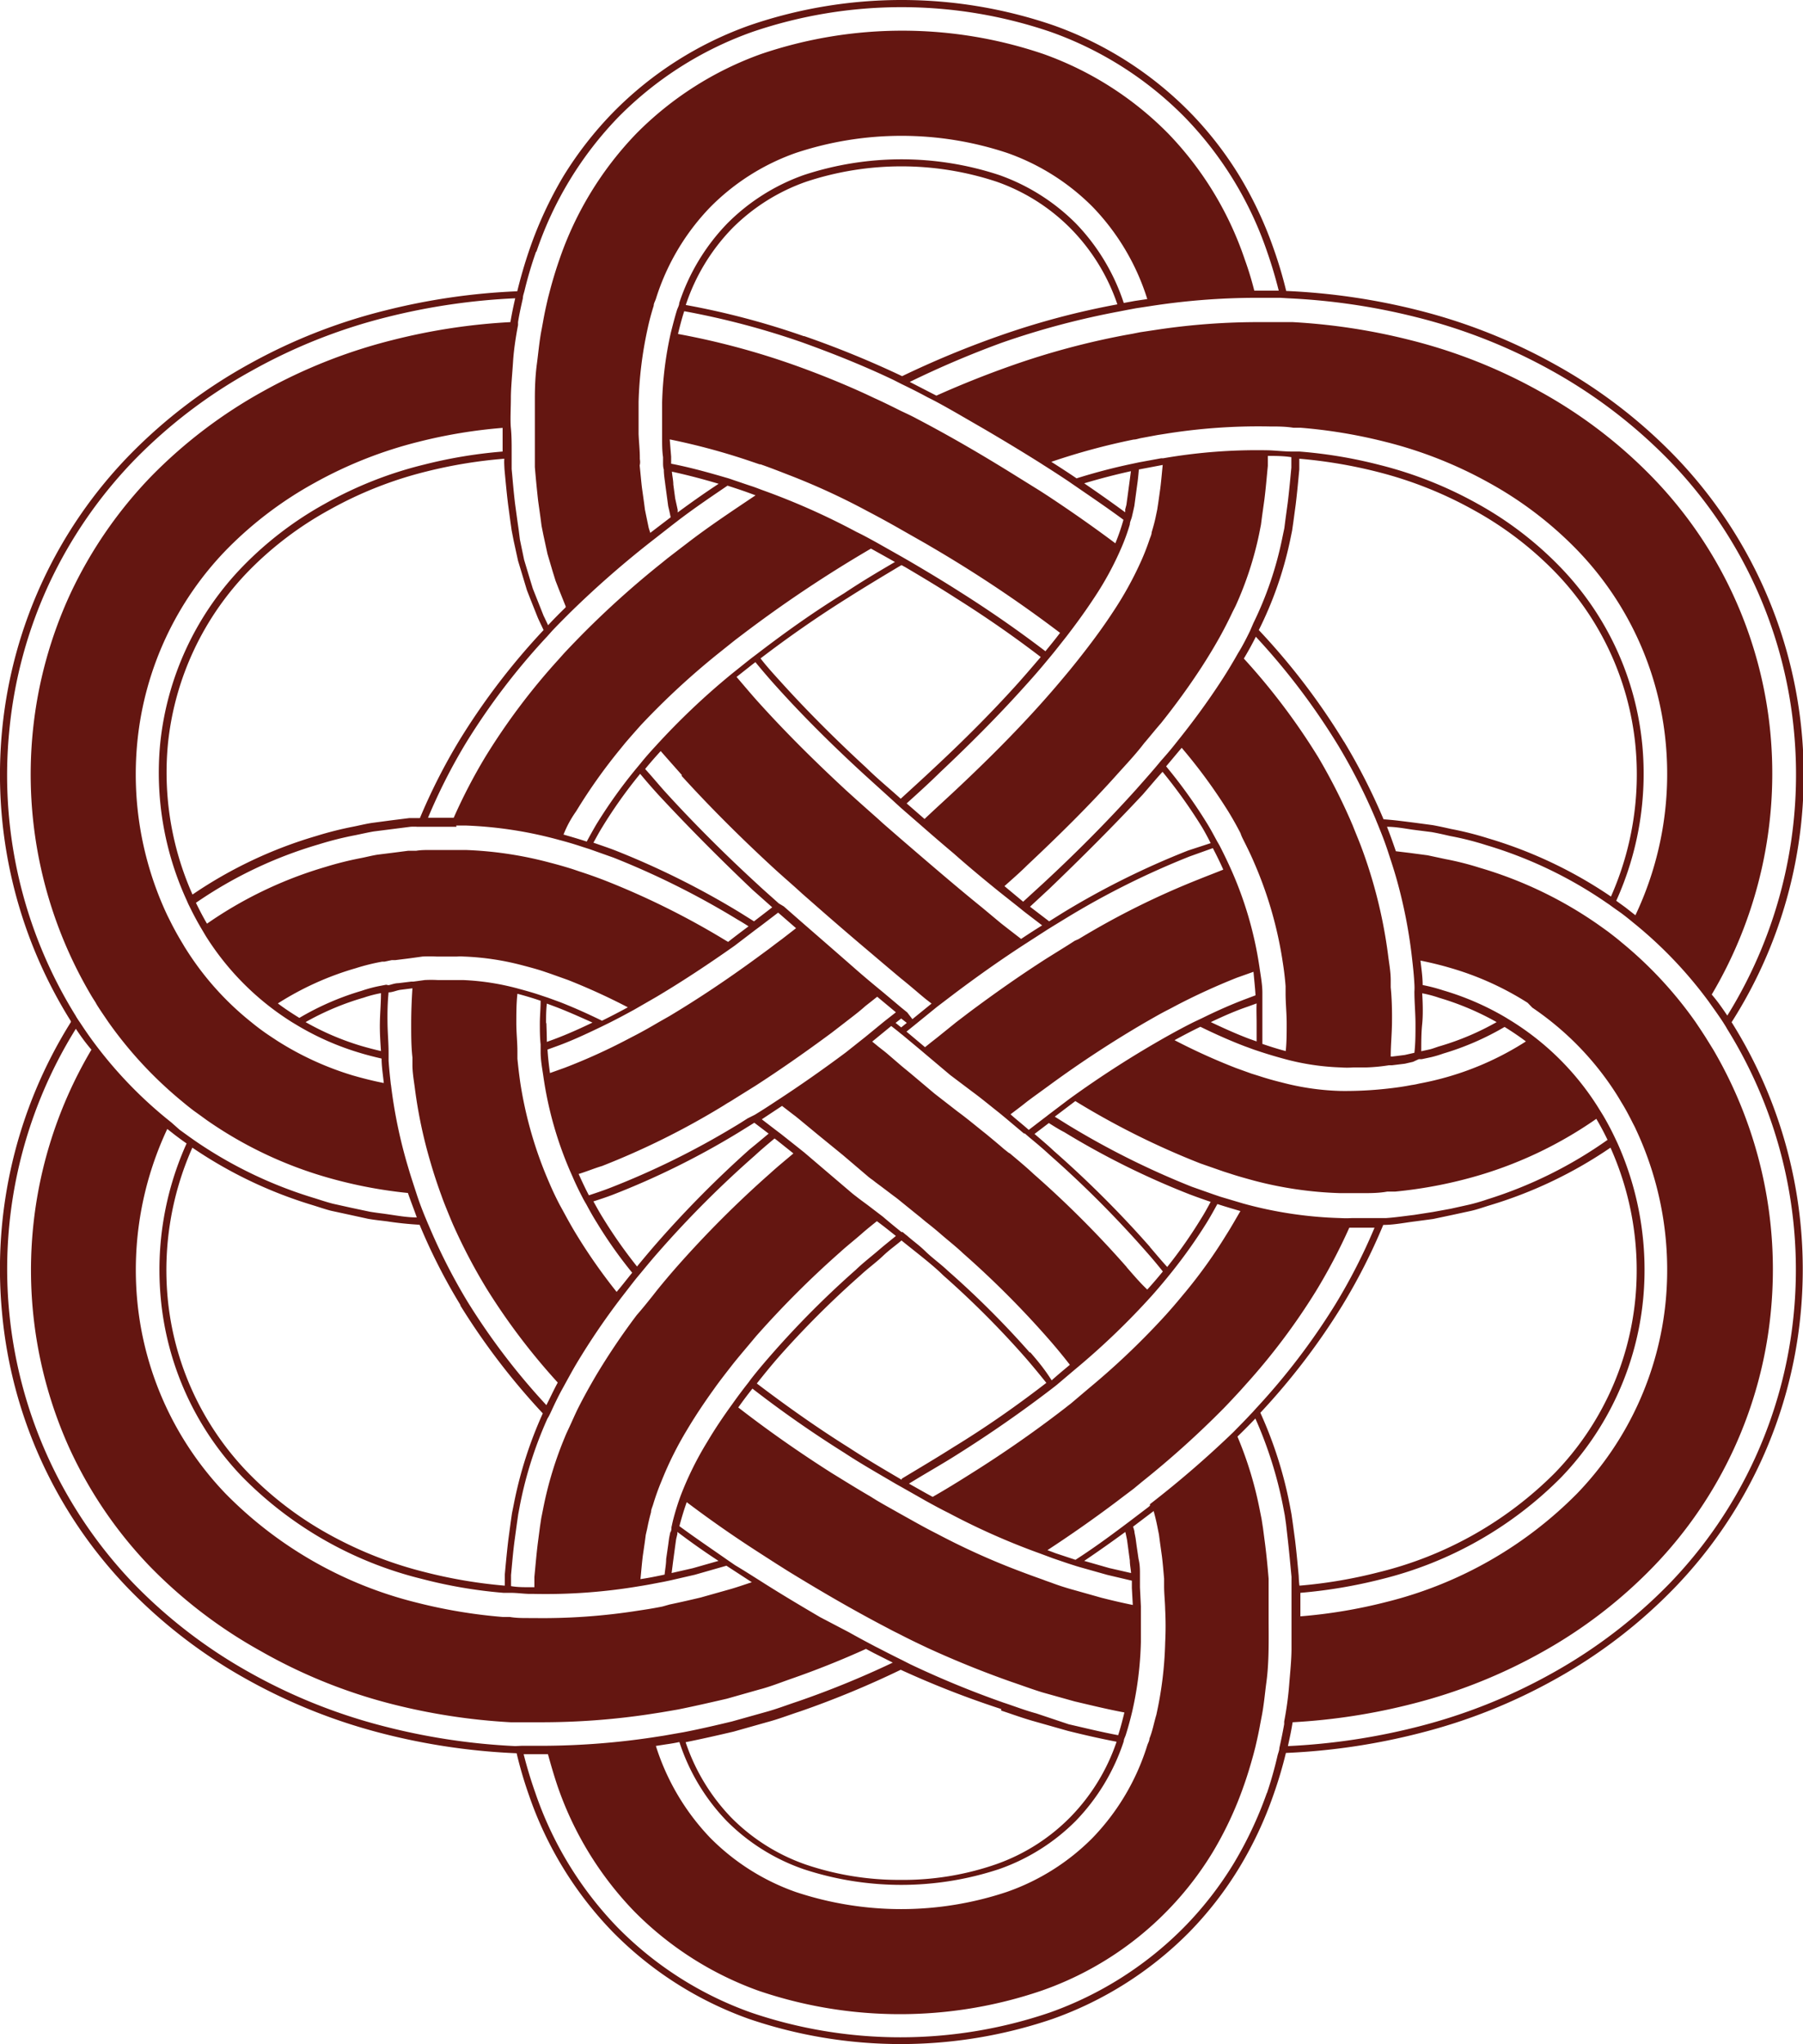 <svg id="logo" xmlns="http://www.w3.org/2000/svg" viewBox="0 0 115.76 131.24"><defs><style>.cls-1{fill:#641611;}</style></defs><path class="cls-1" d="M111.18,65.62a29.49,29.49,0,0,0-3.69-36.38,32.84,32.84,0,0,0-7.65-5.84,36.06,36.06,0,0,0-8.74-3.47,42,42,0,0,0-8.52-1.25,27.41,27.41,0,0,0-.8-2.69,24.69,24.69,0,0,0-2.17-4.64A22.87,22.87,0,0,0,76.39,7.2a23.11,23.11,0,0,0-8.77-5.58,30.06,30.06,0,0,0-19.47,0A23.11,23.11,0,0,0,39.38,7.2a23.38,23.38,0,0,0-3.23,4.15A25.33,25.33,0,0,0,34,16c-.31.9-.57,1.8-.79,2.7a41.62,41.62,0,0,0-8.47,1.23A35.6,35.6,0,0,0,16,23.37a33,33,0,0,0-7.66,5.82A29.33,29.33,0,0,0,.15,46.73a29.8,29.8,0,0,0,4.4,18.83l0,.06A29.83,29.83,0,0,0,.13,84.27a29.3,29.3,0,0,0,8,17.6,32.63,32.63,0,0,0,7.62,5.89,36.28,36.28,0,0,0,8.73,3.51,41.57,41.57,0,0,0,8.69,1.29,26,26,0,0,0,.78,2.66,23.61,23.61,0,0,0,5.38,8.8,23.16,23.16,0,0,0,8.77,5.6,30.24,30.24,0,0,0,19.47,0,23.28,23.28,0,0,0,8.78-5.57,23,23,0,0,0,3.22-4.15,24.45,24.45,0,0,0,2.18-4.64,27.22,27.22,0,0,0,.81-2.72,41.66,41.66,0,0,0,8.62-1.28,35.72,35.72,0,0,0,8.74-3.49,32.8,32.8,0,0,0,7.63-5.87,29.29,29.29,0,0,0,8.06-17.58,29.83,29.83,0,0,0-4.45-18.72ZM82.69,19.15A41.4,41.4,0,0,1,91,20.38a35.54,35.54,0,0,1,8.63,3.42,32.67,32.67,0,0,1,7.54,5.76,28.79,28.79,0,0,1,8,17.28A29.34,29.34,0,0,1,110.9,65.2c-.31-.46-.62-.91-1-1.35A27.83,27.83,0,0,0,113.66,47a27.24,27.24,0,0,0-7.59-16.38,30.72,30.72,0,0,0-7.19-5.48,33.84,33.84,0,0,0-8.27-3.29A39.56,39.56,0,0,0,83,20.68l-.47,0-.64,0-.91,0a43.74,43.74,0,0,0-6.78.5l-1,.15-.5.1-.45.08a49.33,49.33,0,0,0-7.41,2q-2.4.85-4.72,1.89l-.35-.18-1.36-.7A61.5,61.5,0,0,1,64.33,22a51.6,51.6,0,0,1,7.51-2l.46-.09.64-.12.86-.13a44.57,44.57,0,0,1,6.85-.54c.42,0,.85,0,1.27,0h.29ZM98.38,64.69q.65.44,1.26.93a19,19,0,0,1,4.14,4.62c.1.16.2.32.29.48.27.43.51.88.74,1.34.07.14.15.28.21.42a21.25,21.25,0,0,1,1.93,11,20.63,20.63,0,0,1-5.68,12.39A26,26,0,0,1,89,102.85a32.84,32.84,0,0,1-5.51.92c0-.5,0-1,0-1.51a32,32,0,0,0,5.18-.87,24.48,24.48,0,0,0,11.55-6.53,19.15,19.15,0,0,0,5.28-11.49,19.88,19.88,0,0,0-1.66-10l-.2-.42q-.33-.69-.72-1.35l-.36-.58a17.44,17.44,0,0,0-4.13-4.51c-.43-.33-.88-.64-1.34-.93l-.44-.27a17.67,17.67,0,0,0-4-1.73,10.93,10.93,0,0,0-1.31-.34c0-.52-.08-1.05-.14-1.57.64.13,1.27.28,1.88.46a19.12,19.12,0,0,1,5,2.25Zm-15,36.46c-.07-.76-.14-1.51-.23-2.26L83,97.78l-.08-.56-.12-.64a26.46,26.46,0,0,0-1.88-5.88,43.29,43.29,0,0,0,5.25-6.87,37.74,37.74,0,0,0,2.64-5.19c.68,0,1.36-.14,2-.22l1.2-.16L93.24,78l1.2-.26c.4-.09.79-.23,1.18-.35a28,28,0,0,0,7.78-3.71A19.24,19.24,0,0,1,105,83.33a18.66,18.66,0,0,1-5.15,11.21,24,24,0,0,1-11.34,6.4,30.63,30.63,0,0,1-5.08.86C83.4,101.58,83.39,101.36,83.38,101.15ZM73.8,111.61c0,.15-.09.29-.14.44A14.89,14.89,0,0,1,70.14,118a14.43,14.43,0,0,1-5.49,3.46,21.41,21.41,0,0,1-13.58,0,14.51,14.51,0,0,1-5.48-3.48,15.07,15.07,0,0,1-3.48-5.89l.64-.1q.44-.06.87-.15a13.13,13.13,0,0,0,3.05,5.08A12.93,12.93,0,0,0,51.59,120a20,20,0,0,0,12.55,0,13,13,0,0,0,4.93-3.1,13.31,13.31,0,0,0,3.08-5.11c0-.14.1-.29.14-.44.15-.47.29-1,.4-1.46a22.41,22.41,0,0,0,.56-4.48c0-.75,0-1.51,0-2.28l-.06-1.22c0-.12,0-.23,0-.34s0-.32,0-.48c0-.32,0-.64-.09-1l-.13-.89-.06-.45-.07-.36c0-.12-.06-.26-.09-.38l1.32-1c.1.37.19.74.26,1.11l.08.4.06.46.13.93c.06.48.1,1,.14,1.44,0,.13,0,.27,0,.41v.06c0,.51.06,1,.07,1.54a20.42,20.42,0,0,1,0,2.07,24.05,24.05,0,0,1-.57,4.67C74.08,110.63,74,111.13,73.8,111.61Zm-31.27-8.47q-.6.12-1.2.21l-.33.05a39.35,39.35,0,0,1-6.76.48h-.3c-.4,0-.81,0-1.21-.07l-.46,0a33.33,33.33,0,0,1-5.55-.93,25.91,25.91,0,0,1-12.25-7,20.69,20.69,0,0,1-5.66-12.4,21.28,21.28,0,0,1,1.93-11l.51.4c.24.18.48.36.73.53a19.73,19.73,0,0,0-1.66,9.92,19.06,19.06,0,0,0,5.24,11.49,24.31,24.31,0,0,0,11.54,6.55,30.45,30.45,0,0,0,5.22.89l.46,0c.4,0,.8.06,1.21.07.1,0,.2,0,.3,0a36.17,36.17,0,0,0,6.79-.5h0c.52-.08,1-.18,1.54-.28l.47-.1,1.52-.35,1.75-.5.28-.08,1.63,1.06c-.49.16-1,.34-1.47.47l-1.81.51c-.67.16-1.33.31-2,.45ZM17.39,66.55a14.62,14.62,0,0,1-1.26-.93,18.8,18.8,0,0,1-4.21-4.72c-.08-.12-.15-.25-.23-.38-.26-.43-.51-.88-.74-1.34l-.21-.42A21.26,21.26,0,0,1,8.82,47.61a20.6,20.6,0,0,1,5.76-12.36A24.31,24.31,0,0,1,20.2,31a27.27,27.27,0,0,1,6.69-2.64,32.47,32.47,0,0,1,5.38-.89c0,.51,0,1,0,1.52a30.42,30.42,0,0,0-5.05.84,25.09,25.09,0,0,0-6.34,2.5,22.59,22.59,0,0,0-5.26,4,19.11,19.11,0,0,0-5.34,11.46A19.64,19.64,0,0,0,12,57.83c.06.15.13.29.2.43.22.45.46.9.72,1.34l.29.49a17.55,17.55,0,0,0,4.19,4.6c.43.33.88.64,1.34.93l.45.27a17.66,17.66,0,0,0,3.9,1.7c.46.14.93.26,1.41.37,0,.52.09,1.05.14,1.57-.67-.13-1.34-.3-2-.49a19.51,19.51,0,0,1-4.84-2.22Zm15-36.42c.07.75.14,1.51.23,2.25l.15,1.11.08.56.13.67L33.26,36l.38,1.26.19.63.23.59.47,1.18c.12.27.25.53.37.79a43.85,43.85,0,0,0-5.4,7.07,37.73,37.73,0,0,0-2.54,5c-.22,0-.44,0-.67,0l-1.2.15-1.2.16c-.4.06-.8.16-1.2.24a22.4,22.4,0,0,0-2.38.6,28.12,28.12,0,0,0-7.95,3.76,19.28,19.28,0,0,1-1.57-9.75A18.63,18.63,0,0,1,16,36.62a22.14,22.14,0,0,1,5.15-3.89,25,25,0,0,1,6.23-2.46,30.5,30.5,0,0,1,5-.82C32.36,29.67,32.38,29.9,32.39,30.13Zm8.69-.66v-.08c0-.52-.06-1-.08-1.54,0-.69,0-1.37,0-2.05a25,25,0,0,1,.58-4.7q.16-.75.39-1.47c0-.15.09-.29.14-.44a14.84,14.84,0,0,1,3.5-5.9,14.49,14.49,0,0,1,5.48-3.47,21.51,21.51,0,0,1,13.58,0,14.53,14.53,0,0,1,5.49,3.47,14.93,14.93,0,0,1,3.5,5.91l-.8.12-.71.13a13.33,13.33,0,0,0-3.07-5.1,13.13,13.13,0,0,0-4.92-3.11,20,20,0,0,0-12.56,0,13.09,13.09,0,0,0-4.91,3.11,13.35,13.35,0,0,0-3.08,5.1c0,.15-.09.3-.14.44-.15.48-.28,1-.4,1.47a23.17,23.17,0,0,0-.56,4.49c0,.74,0,1.5,0,2.27,0,.41,0,.82.06,1.23l0,.33c0,.15,0,.31.05.47,0,.33.06.66.1,1l.12.89.06.45.08.34.08.38-1.31,1-.1-.32-.16-.77-.08-.39-.06-.46-.13-.93c-.06-.49-.1-1-.15-1.46C41.11,29.73,41.1,29.6,41.08,29.47Zm22.17-1.89c1.21.71,2.42,1.44,3.61,2.19l.09.06q.81.51,1.62,1.05l.48.33c1,.69,2.07,1.41,3.08,2.16a13.58,13.58,0,0,1-.52,1.51c-1.43-1.07-2.89-2.09-4.36-3.06l-.48-.31-1.61-1C63.09,29.22,61,28,58.84,26.87c-.31-.17-.64-.32-1-.49-.56-.28-1.12-.56-1.7-.82l-.53-.25C54.13,24.63,52.57,24,51,23.44a48.65,48.65,0,0,0-7.47-2c.12-.5.25-1,.4-1.46a50.85,50.85,0,0,1,7.57,2c2,.72,4,1.52,5.88,2.42l.51.26c.56.27,1.12.55,1.67.85l0,0c.65.32,1.24.66,1.84,1Zm17,12.94c-.24.49-.5,1-.76,1.41-.35.62-.71,1.22-1.09,1.8-.9,1.38-1.86,2.68-2.85,3.91-.32.41-.65.8-1,1.19l-.3.36c-.43.51-.87,1-1.32,1.51-1.92,2.13-3.91,4.12-5.94,6l-1.3,1.19-1.2-1c.49-.44,1-.88,1.46-1.34,2-1.88,4-3.84,5.86-5.93.49-.54,1-1.09,1.44-1.64.1-.12.19-.25.29-.36.33-.39.65-.79,1-1.19.91-1.14,1.78-2.33,2.6-3.59.44-.68.87-1.39,1.27-2.12.25-.46.49-.93.72-1.42.07-.14.15-.29.22-.44a22.05,22.05,0,0,0,1.49-4.57l.12-.61.07-.54.15-1.07c.09-.72.15-1.44.22-2.16,0-.21,0-.42,0-.64.5,0,1,0,1.51.08,0,.22,0,.45,0,.67-.07.75-.14,1.5-.23,2.24l-.15,1.1-.07.55-.14.67a22.68,22.68,0,0,1-1.85,5.43Zm11,23.24a7.47,7.47,0,0,1,1.15.3,17.7,17.7,0,0,1,3.69,1.56,17.15,17.15,0,0,1-3.63,1.54c-.25.07-.49.18-.75.23l-.46.1c0-.59,0-1.17.06-1.75S91.35,64.42,91.31,63.76ZM91.09,68l.19,0,.61-.13a7.49,7.49,0,0,0,.77-.23,17.73,17.73,0,0,0,3.94-1.71c.47.29.93.6,1.37.93a19,19,0,0,1-4.87,2.23c-.64.19-1.3.35-2,.48a3.89,3.89,0,0,1-.47.09c-.51.1-1,.17-1.55.23a24.29,24.29,0,0,1-3,.15,16.53,16.53,0,0,1-3.8-.55q-.74-.18-1.47-.42l-.45-.14-1-.36a39.67,39.67,0,0,1-3.95-1.79c.55-.3,1.1-.59,1.66-.86.94.46,1.88.88,2.82,1.24l.63.23.45.15c.49.16,1,.31,1.48.44a15.69,15.69,0,0,0,3.64.55,5.41,5.41,0,0,0,.8,0l.84,0a11.49,11.49,0,0,0,1.45-.14l.2,0,.82-.1.52-.12ZM88.42,78.2l-1.18,0h-.41a7.11,7.11,0,0,1-.8,0,26.11,26.11,0,0,1-6.2-.93l-1.48-.44-.44-.15-1.39-.49a52.68,52.68,0,0,1-8-4l-.8-.5,1.32-1,.26.16a50.93,50.93,0,0,0,7.76,3.84l1.52.53.44.14c.48.16,1,.3,1.47.43a24.45,24.45,0,0,0,5.56.81l1.39,0c.55,0,1.09,0,1.63-.1l.51,0a28.75,28.75,0,0,0,5.47-1.07,26.13,26.13,0,0,0,7.44-3.6q.39.66.72,1.35A27.56,27.56,0,0,1,95.49,77a12,12,0,0,1-1.17.34l-1.17.26L92,77.81,90.78,78c-.59.07-1.19.16-1.78.2l-.51,0Zm-9.69,1.08a32.07,32.07,0,0,1-2.59,3.63l-.3.36c-.32.39-.66.78-1,1.16a48.65,48.65,0,0,1-4.92,4.69l-1.18,1-.12.09-.24.19q-2.91,2.25-6.09,4.24c-.79.5-1.6,1-2.41,1.46l-.42-.23-1.1-.62c1-.62,2.11-1.24,3.13-1.89,2.08-1.31,4.08-2.7,6-4.17l.22-.17.14-.11,1.18-1a47.33,47.33,0,0,0,4.89-4.69c.35-.39.68-.78,1-1.17l.3-.37a33,33,0,0,0,2.26-3.19c.24-.39.46-.79.68-1.19.49.16,1,.31,1.48.45C79.34,78.26,79.05,78.78,78.73,79.28ZM72.29,98.52l.07.34.06.44.12.89c0,.27.06.53.08.8l-1.4-.32-1.61-.46q1.33-.9,2.64-1.86C72.26,98.41,72.28,98.46,72.29,98.52Zm-2.93,2.1,1.74.49,1.57.37c0,.15,0,.31,0,.47l.06,1.09c-.69-.14-1.37-.3-2-.46l-1.81-.51c-.48-.13-1-.3-1.42-.46l-.37-.13-.18-.07c-.6-.21-1.19-.43-1.79-.66a46.21,46.21,0,0,1-5-2.28c-.56-.28-1.14-.6-1.71-.92l-.61-.34-1.1-.62-.43-.25-.45-.28c-.83-.48-1.66-1-2.46-1.49q-3.15-2-6-4.21c.29-.41.59-.81.91-1.21q2.82,2.19,5.93,4.14c1,.66,2.11,1.29,3.18,1.92l.12.07.34.19,1.34.76.19.11c.51.28,1,.55,1.49.79a44.88,44.88,0,0,0,5.86,2.6l.86.32.94.32.56.18Zm-26.13-.48.12-.89.06-.43.08-.34s0-.09,0-.13q1.32,1,2.64,1.86l-1.65.47-1.36.31C43.16,100.71,43.19,100.43,43.23,100.14Zm-.12-2.09c0,.11,0,.23-.08.34l-.07.35-.06.45-.13.9c0,.33-.07.67-.1,1-.52.11-1,.21-1.55.29.05-.5.09-1,.15-1.49L41.4,99l.06-.46.09-.39c.07-.36.15-.71.25-1.07,0-.16.08-.32.13-.48a15.18,15.18,0,0,1,.54-1.51,22.19,22.19,0,0,1,1.65-3.31c.53-.89,1.12-1.77,1.74-2.63.29-.41.6-.81.91-1.21l.28-.36c.48-.6,1-1.2,1.48-1.78a61.38,61.38,0,0,1,5.41-5.41c.47-.43,1-.84,1.47-1.26.29-.25.59-.49.89-.73.42.31.82.63,1.22.95-.38.31-.77.62-1.14.94s-1,.81-1.43,1.23a59.79,59.79,0,0,0-5.28,5.28c-.5.57-1,1.15-1.45,1.73-.09.12-.18.25-.28.37-.31.4-.61.8-.9,1.21-.58.8-1.13,1.61-1.62,2.44A21,21,0,0,0,43.71,96a15.81,15.81,0,0,0-.48,1.53C43.18,97.72,43.15,97.88,43.11,98.05Zm-7.72-7.44c.23-.5.47-1,.72-1.45s.59-1.09.9-1.61a45.25,45.25,0,0,1,2.91-4.28c.32-.41.63-.82.95-1.22l.3-.36c.38-.46.76-.92,1.16-1.37a66.91,66.91,0,0,1,6.13-6.13c.41-.38.84-.74,1.27-1.1l.12.09,1.09.87c-.49.42-1,.83-1.48,1.27a68,68,0,0,0-6,6q-.66.75-1.29,1.53l-.29.37c-.32.4-.64.8-1,1.21a44,44,0,0,0-2.62,3.89c-.38.65-.75,1.31-1.1,2-.24.47-.46,1-.68,1.46-.07.15-.14.3-.2.45a23.83,23.83,0,0,0-1.41,4.64l-.12.6-.08.53-.14,1.07c-.09.72-.15,1.45-.22,2.17,0,.22,0,.44,0,.66H34c-.4,0-.79,0-1.19-.07,0-.24,0-.47,0-.71.07-.74.13-1.49.23-2.23l.15-1.1.08-.56.12-.64a25.47,25.47,0,0,1,1.76-5.52C35.25,90.92,35.32,90.76,35.39,90.61ZM24.46,67.48q-.64-.15-1.26-.33a17.23,17.23,0,0,1-3.58-1.53,17.32,17.32,0,0,1,3.73-1.57,7.85,7.85,0,0,1,1.11-.29c0,.64-.06,1.28-.07,1.92S24.42,66.88,24.46,67.48Zm.33-4.26-.31.06a8.63,8.63,0,0,0-1.26.33,17.56,17.56,0,0,0-4,1.74c-.47-.29-.93-.59-1.38-.93a19.14,19.14,0,0,1,5-2.26,13.46,13.46,0,0,1,1.69-.42l.15,0,.47-.1.23,0,.88-.11.44-.06.43-.06a8.7,8.7,0,0,1,.89,0l.89,0,.44,0a2.88,2.88,0,0,1,.42,0,17.23,17.23,0,0,1,3.68.54c.49.13,1,.26,1.47.42l.44.15,1.12.4a40.86,40.86,0,0,1,3.83,1.75c-.55.3-1.11.59-1.66.86-.9-.44-1.81-.85-2.71-1.2l-.74-.27-.45-.15c-.49-.17-1-.31-1.48-.44a16,16,0,0,0-3.54-.55l-.37,0-.42,0-.84,0a7.69,7.69,0,0,0-.83,0l-.73.1H26.4l-.82.1c-.21,0-.42.08-.63.13ZM37,52.07a34.86,34.86,0,0,1,2.84-4l.3-.37q.49-.57,1-1.14A48.52,48.52,0,0,1,46.06,42l1-.8.19-.15.37-.28a82.12,82.12,0,0,1,8.3-5.55l.54.3,1,.56c-1.1.64-2.19,1.29-3.25,2-2,1.23-3.83,2.54-5.63,3.92l-.37.28-.19.15-1,.8a46.18,46.18,0,0,0-4.91,4.65c-.35.38-.69.76-1,1.15l-.3.36a31.9,31.9,0,0,0-2.53,3.55c-.21.36-.41.72-.61,1.09-.49-.16-1-.31-1.49-.45C36.41,53,36.67,52.54,37,52.07ZM43.51,32.9l0-.17-.07-.32L43.35,32l-.12-.89c0-.28-.07-.55-.09-.83,1,.22,2,.48,3,.78C45.27,31.63,44.39,32.25,43.51,32.9Zm-.42-3.13c0-.15,0-.3,0-.45L43,28.21a42.33,42.33,0,0,1,5.27,1.43l.5.17.06,0c.6.21,1.19.44,1.78.67a44.1,44.1,0,0,1,5.09,2.34q1.11.58,2.19,1.2l1.53.87.46.27a82.59,82.59,0,0,1,8.18,5.47c-.3.4-.62.79-.94,1.18q-2.62-2-5.47-3.8c-1.08-.69-2.18-1.35-3.29-2h0l-.47-.27-1.22-.69-.3-.17c-.47-.26-.94-.52-1.38-.73a44.91,44.91,0,0,0-6-2.67c-.25-.09-.49-.19-.74-.27s-.71-.24-1.07-.36c-.18-.06-.36-.13-.55-.18C45.47,30.33,44.28,30,43.09,29.77Zm21.1,27.51,1.2.95.37.3,1.15.88q-.68.42-1.35.87l-.93-.72-.37-.29-1.2-1c-.94-.76-1.88-1.55-2.82-2.35s-1.6-1.37-2.39-2.05l-1.15-1-.34-.31c-.7-.62-1.4-1.24-2.09-1.87-1.92-1.78-3.77-3.61-5.48-5.5-.52-.57-1-1.15-1.5-1.73l1-.79.21-.16c.46.56.94,1.12,1.44,1.67,1.67,1.85,3.49,3.65,5.39,5.4.72.66,1.46,1.32,2.2,2l.34.31,1.15,1c.73.64,1.47,1.28,2.22,1.91C62.21,55.66,63.2,56.48,64.19,57.28ZM80.61,63.9l-.69.26c-.92.35-1.84.76-2.75,1.21l-.53.25c-.54.27-1.08.56-1.62.86a65.16,65.16,0,0,0-6.4,4.1l-1.32,1-.1.08-.29.22-.86.66,0,0c-.38-.34-.78-.65-1.17-1l.71-.54.38-.3.35-.26.95-.69a70.48,70.48,0,0,1,6.24-4.1c.51-.29,1-.58,1.54-.85l.49-.26a41.73,41.73,0,0,1,3.87-1.77l1.07-.38C80.52,62.87,80.58,63.38,80.61,63.9Zm.07,1.8c0,.39,0,.78,0,1.16l-.48-.17c-.82-.31-1.64-.68-2.46-1.07.8-.38,1.59-.73,2.39-1l.55-.2C80.66,64.82,80.68,65.26,80.68,65.7ZM57.88,95l-.11-.07c-1.11-.65-2.21-1.3-3.28-2-2.06-1.29-4-2.67-5.9-4.11.46-.58.93-1.16,1.42-1.72a60.15,60.15,0,0,1,5.24-5.23c.46-.43,1-.82,1.43-1.23s.8-.66,1.2-1c.42.34.84.67,1.25,1s1,.81,1.42,1.23a58.89,58.89,0,0,1,5.24,5.24c.48.55.94,1.11,1.39,1.67-1.89,1.46-3.87,2.85-6,4.15-1.07.68-2.17,1.33-3.28,2Zm8.25-8.15a58.37,58.37,0,0,0-5.28-5.27c-.45-.43-1-.82-1.43-1.24s-.78-.65-1.17-1a3.36,3.36,0,0,1-.29-.24l-.08,0c-.4-.32-.8-.65-1.21-1l-.21-.16-.76-.58-.38-.28-.2-.15c-.2-.16-.28-.21-.42-.33l-1.55-1.32L51.65,74l-.35-.28-1.16-.92,0,0-.37-.28-.86-.66L50.21,71l.7.54.16.12.21.17,1.21,1,.11.09,1.52,1.24,1.55,1.32a3.1,3.1,0,0,0,.35.27l.19.15.39.29.78.59c.17.12.34.26.5.39l1,.81.2.16.36.3c.32.25.63.5.94.77.48.42,1,.82,1.46,1.26a60,60,0,0,1,5.41,5.41q.75.85,1.44,1.74c-.38.32-.77.64-1.17,1C67.09,87.93,66.62,87.36,66.13,86.8Zm-31-19.46.58-.21c1-.36,1.91-.79,2.87-1.25l.53-.26c.54-.27,1.08-.56,1.61-.85l1.44-.83c1.68-1,3.34-2.1,5-3.27l1.31-1h0l.39-.29,1.1-.84,1.15,1-.89.69-.39.29-.46.35-.83.61c-1.82,1.33-3.68,2.58-5.57,3.71l-.67.38c-.51.3-1,.58-1.54.86l-.5.26a37.38,37.38,0,0,1-4,1.81l-.95.34C35.24,68.38,35.18,67.86,35.15,67.34Zm-.07-1.68c0-.43,0-.85.05-1.28l.59.22c.78.3,1.56.65,2.34,1-.83.4-1.66.77-2.49,1.08l-.44.16C35.11,66.46,35.09,66.06,35.08,65.66Zm8.7-15.9c1.9,2.09,3.88,4.05,5.91,5.92.49.45,1,.89,1.49,1.33l.34.31,1.14,1q1.61,1.41,3.21,2.76c.66.56,1.33,1.13,2,1.69.4.32.79.65,1.2,1l.36.3.4.31-1.23,1L58.25,65l-.37-.3-1.19-1c-.61-.5-1.21-1-1.79-1.51-1.14-1-2.29-2-3.44-3l-1.14-1L50,58c-.43-.39-.87-.77-1.3-1.17-2.06-1.89-4.07-3.88-6-6-.43-.48-.86-1-1.28-1.46.32-.39.66-.78,1-1.15C42.84,48.7,43.31,49.23,43.78,49.76Zm14.1,16.15-.36-.29.36-.28.36.28ZM42.32,51.08c2,2.15,4,4.15,6,6.05l1.26,1.12-1.17.9-.83-.52a52.5,52.5,0,0,0-8-4c-.48-.19-1-.36-1.48-.53.19-.34.37-.68.57-1a30.42,30.42,0,0,1,2.43-3.42C41.49,50.15,41.9,50.62,42.32,51.08ZM38.65,74.86A49.65,49.65,0,0,0,46.42,71l.3-.19c.15-.08.29-.17.43-.26l1.38-.86c1.67-1.08,3.29-2.22,4.87-3.39l.92-.71c.41-.32.83-.63,1.24-1l.37-.29.39-.31,1.2,1-.37.29-.37.29-1.22,1-1.26,1c-1.45,1.08-2.94,2.13-4.48,3.13-.45.3-.9.59-1.36.87L48,71.8c-.28.18-.56.36-.85.53a51.72,51.72,0,0,1-8,3.94c-.44.17-.89.32-1.34.47-.24-.45-.45-.91-.66-1.37C37.68,75.21,38.17,75,38.65,74.86Zm.7,1.84a51,51,0,0,0,8.08-4l1-.62.92.7c-.41.34-.81.68-1.21,1A69.09,69.09,0,0,0,42,80c-.37.43-.74.87-1.1,1.31a30.83,30.83,0,0,1-2.19-3.12c-.22-.35-.41-.7-.61-1.06C38.51,77,38.93,76.86,39.35,76.7Zm33,4.66a65.34,65.34,0,0,0-6-6c-.49-.46-1-.88-1.51-1.31L64.75,74l-.29-.23c-.39-.34-.79-.67-1.19-1l-.14-.11c-.55-.44-1.09-.89-1.65-1.3L60,70.21l-1.53-1.29-.56-.46-1-.86-.15-.12-.37-.29-.39-.32,1.22-1,.37.29.27.22.09.07,1.2,1,.33.28,1.53,1.29,1.46,1.1c.57.42,1.12.88,1.68,1.32l.4.33,1.19,1,.06,0,.3.26c.45.37.89.74,1.32,1.14a68.32,68.32,0,0,1,6.13,6.14q.57.64,1.11,1.32c-.32.39-.65.78-1,1.16C73.19,82.35,72.77,81.85,72.34,81.36Zm1.49-1.3a67.89,67.89,0,0,0-6.18-6.17c-.4-.38-.82-.73-1.24-1.09l.92-.7c.32.2.63.4,1,.59a51.36,51.36,0,0,0,8.07,4c.43.16.87.32,1.32.47-.2.37-.4.74-.63,1.1a30,30,0,0,1-2.16,3.08C74.54,80.9,74.19,80.48,73.83,80.06ZM77,56.44a51.33,51.33,0,0,0-7.75,3.85L69,60.4l-.42.27-1.38.86c-1.72,1.1-3.38,2.27-5,3.48l-.8.61-1.24,1-.37.29-.4.32-1.19-1,.36-.29.37-.3,1.23-1,1.13-.86c1.49-1.12,3-2.19,4.61-3.23l1.35-.87.42-.26.72-.44a52.17,52.17,0,0,1,8-4l1.48-.53c.24.46.46.91.67,1.38C78,56.05,77.49,56.24,77,56.44Zm-.71-1.84a52.05,52.05,0,0,0-8.05,4l-.88.55-1.23-.94,1.24-1.15c2-1.92,4-3.91,6-6.05.42-.48.85-1,1.27-1.46a33,33,0,0,1,2.55,3.58q.28.48.54,1ZM55.61,49.28c-1.89-1.74-3.7-3.54-5.36-5.37-.49-.54-1-1.09-1.42-1.64,1.78-1.36,3.64-2.66,5.59-3.88,1.07-.68,2.17-1.34,3.27-2l.19-.11.24.13c1.1.65,2.2,1.31,3.27,2q2.83,1.78,5.43,3.77c-.47.55-.95,1.11-1.44,1.66C63.71,45.7,61.9,47.51,60,49.28c-.71.67-1.44,1.33-2.17,2C57.09,50.61,56.34,50,55.61,49.28ZM29.29,53l.63,0a26.14,26.14,0,0,1,6,.93c.5.13,1,.28,1.48.44l.44.14,1.55.55a52.44,52.44,0,0,1,8,4c.23.13.45.27.67.41-.44.33-.87.65-1.31,1l-.14-.08a50.29,50.29,0,0,0-7.74-3.85c-.54-.21-1.1-.41-1.66-.59l-.44-.15q-.73-.23-1.47-.42a24.26,24.26,0,0,0-5.39-.81l-.6,0-.56,0-.4,0-.73,0c-.3,0-.6,0-.9.05l-.23,0-.28,0-.85.11-1.12.14c-.38.06-.75.16-1.12.23a21.38,21.38,0,0,0-2.23.56,26.23,26.23,0,0,0-7.6,3.64c-.26-.44-.49-.89-.71-1.34a27.43,27.43,0,0,1,7.88-3.75,21.25,21.25,0,0,1,2.35-.59c.39-.08.78-.17,1.18-.24l1.18-.15,1.18-.15a3.25,3.25,0,0,1,.44,0l.5,0h.25l1.17,0h.6Zm6.65,24.36c-.24-.46-.46-.92-.66-1.39a25.94,25.94,0,0,1-1.88-6.49c-.07-.5-.13-1-.18-1.51,0-.15,0-.31,0-.46,0-.6-.07-1.21-.07-1.82s0-1.26.07-1.89c.49.13,1,.28,1.49.45,0,.48-.05,1-.05,1.44s0,.91.05,1.36l0,.48c0,.51.09,1,.17,1.53a23.73,23.73,0,0,0,1.88,6.48c.2.47.42.92.66,1.38.07.14.15.27.23.41.21.39.42.77.66,1.15a28.2,28.2,0,0,0,2.28,3.23c-.33.4-.64.81-1,1.23A35.59,35.59,0,0,1,37,79.24c-.3-.49-.58-1-.85-1.5ZM79.83,53.92c.23.46.46.92.66,1.39a25.43,25.43,0,0,1,1.87,6.48c.08.51.14,1,.18,1.52,0,.15,0,.31,0,.46,0,.64.07,1.29.07,1.94s0,1.18-.06,1.77c-.5-.13-1-.29-1.5-.46,0-.44,0-.87,0-1.31s0-1,0-1.49l0-.47c0-.52-.09-1-.17-1.54A23.91,23.91,0,0,0,79,55.73c-.21-.46-.43-.92-.66-1.37-.07-.14-.16-.28-.23-.41-.19-.35-.38-.71-.59-1.05a32.15,32.15,0,0,0-2.65-3.7c.33-.39.66-.79,1-1.19a34.33,34.33,0,0,1,3,4.1c.28.46.54.92.78,1.39C79.69,53.64,79.76,53.78,79.83,53.92ZM74.5,31.32l-.13.93-.07.46-.08.38c-.07.36-.17.72-.28,1.09,0,.15-.09.31-.14.47a14.92,14.92,0,0,1-.58,1.47,22.42,22.42,0,0,1-1.73,3.12c-.58.89-1.22,1.77-1.89,2.63-.31.4-.62.79-.94,1.18l-.3.36c-.49.59-1,1.18-1.52,1.76-1.71,1.91-3.56,3.75-5.48,5.55-.66.62-1.35,1.24-2,1.86l-1.15-1c.72-.65,1.44-1.3,2.15-2,1.89-1.78,3.71-3.6,5.39-5.47.5-.55,1-1.12,1.46-1.68l.3-.36c.32-.39.63-.79.94-1.18.64-.83,1.25-1.67,1.8-2.51A20.08,20.08,0,0,0,72,35.16a12.89,12.89,0,0,0,.54-1.49c0-.16.09-.32.13-.48l.09-.39.07-.32.06-.45.12-.89c.05-.33.08-.66.11-1l1.53-.29h0C74.6,30.35,74.56,30.83,74.5,31.32Zm-2-.24-.12.89-.06.44-.08.3a1.16,1.16,0,0,1,0,.18c-.87-.64-1.75-1.26-2.63-1.86,1-.3,2-.56,3-.78Zm-20.9-9.5a50,50,0,0,0-7.57-2A12.85,12.85,0,0,1,47,14.67a12.53,12.53,0,0,1,4.75-3,19.44,19.44,0,0,1,12.25,0,12.49,12.49,0,0,1,4.74,3,12.79,12.79,0,0,1,3,4.87,50.19,50.19,0,0,0-7.52,2,60.93,60.93,0,0,0-6.3,2.61A62.06,62.06,0,0,0,51.64,21.58ZM41.93,34.67h0l1.28-1,.39-.3c1-.76,2.06-1.48,3.11-2.19.46.15.93.3,1.39.47l.41.15c-1.49,1-3,2-4.4,3.08l-.38.29-.87.67-.37.3a59,59,0,0,0-5.21,4.69c-.37.38-.74.76-1.1,1.15l-.32.36a41.81,41.81,0,0,0-4.68,6.22,35,35,0,0,0-2.05,3.94h-.45l-1.2,0h0a36.48,36.48,0,0,1,2.43-4.79,43.27,43.27,0,0,1,5.22-6.85l.33-.37c.37-.39.75-.77,1.13-1.15A62.49,62.49,0,0,1,41.93,34.67Zm-16.83,35c-.06-.53-.11-1-.15-1.57l0-.48c0-.63-.06-1.27-.07-1.91s0-1.34.07-2c.25,0,.49-.12.74-.16l.79-.1c-.05.76-.08,1.52-.08,2.27s0,1.45.08,2.17c0,.16,0,.31,0,.47,0,.51.09,1,.16,1.54a30.41,30.41,0,0,0,1,4.72c.21.73.45,1.45.71,2.16.18.51.39,1,.6,1.52.07.16.13.31.2.46a36,36,0,0,0,2.11,4,41.33,41.33,0,0,0,4.55,6c-.26.48-.5,1-.73,1.45A43.07,43.07,0,0,1,30,83.54a37.87,37.87,0,0,1-2.48-4.88c-.07-.15-.13-.31-.2-.47-.21-.51-.4-1-.58-1.56s-.36-1.09-.52-1.64A31.6,31.6,0,0,1,25.1,69.63Zm4.46,14.15a44.4,44.4,0,0,0,5.29,6.92A26.36,26.36,0,0,0,33,96.51l-.13.65-.08.56-.15,1.11c-.09.75-.16,1.5-.23,2.26,0,.23,0,.47,0,.71a31.23,31.23,0,0,1-5.13-.87A25.3,25.3,0,0,1,21,98.44a22.13,22.13,0,0,1-5.11-3.93,18.63,18.63,0,0,1-5.13-11.23,19.38,19.38,0,0,1,1.59-9.6,28.11,28.11,0,0,0,7.72,3.69c.39.12.79.26,1.18.36l1.2.26,1.19.26c.4.07.8.11,1.2.16.71.11,1.41.18,2.1.22A37.11,37.11,0,0,0,29.56,83.78Zm23.09,20c-1.21-.71-2.42-1.43-3.62-2.19l-.22-.14c-.54-.34-1.07-.68-1.61-1l-.48-.33c-1-.7-2.08-1.43-3.1-2.18.13-.5.28-1,.47-1.54q2.17,1.64,4.43,3.1l.48.31.84.54.76.48c2.12,1.3,4.23,2.53,6.46,3.69.27.15.55.28.82.42.56.29,1.13.56,1.7.83l.53.24q2.37,1.06,4.81,1.92c.68.23,1.35.48,2,.68l2.07.58c1.07.25,2.12.51,3.2.71-.12.5-.25,1-.4,1.46-1.07-.2-2.12-.46-3.17-.7L66.53,110c-.71-.19-1.4-.46-2.1-.69a61.17,61.17,0,0,1-6-2.47l-.51-.26c-.51-.25-1-.5-1.52-.77l-.18-.09c-.59-.31-1.15-.61-1.7-.92Zm11.63,6c.7.23,1.4.49,2.12.69l2.15.61c1,.25,2.09.5,3.14.7a12.79,12.79,0,0,1-3,4.87,12.51,12.51,0,0,1-4.75,3,18.2,18.2,0,0,1-6.13,1,18.65,18.65,0,0,1-6.12-1,12.51,12.51,0,0,1-4.74-3,12.84,12.84,0,0,1-2.93-4.84c1-.2,2.06-.44,3.08-.68l2.16-.61c.72-.19,1.41-.46,2.12-.69a59.89,59.89,0,0,0,6.45-2.67A59.81,59.81,0,0,0,64.28,109.72Zm9.55-13.15-.12.1-1.17.89-.4.3c-1,.75-2,1.48-3.09,2.18l-1.27-.42-.53-.2q2.25-1.47,4.42-3.1l.38-.29.73-.55.52-.43a59.89,59.89,0,0,0,5.26-4.73c.37-.38.73-.77,1.09-1.16l.33-.37a41.35,41.35,0,0,0,4.51-6,36.59,36.59,0,0,0,2.14-4.07l.62,0,1,0a36.86,36.86,0,0,1-2.52,4.93,43,43,0,0,1-5.07,6.65c-.11.12-.22.25-.34.37-.37.4-.75.78-1.13,1.17A65.51,65.51,0,0,1,73.83,96.57ZM90.67,61.62c.06.52.11,1,.14,1.56a3.87,3.87,0,0,1,0,.48c0,.69.07,1.39.07,2.08s0,1.23-.07,1.85l-.62.14-.8.1h-.1c0-.7.07-1.41.08-2.11s0-1.55-.08-2.33c0-.15,0-.31,0-.46,0-.52-.09-1-.16-1.54a31.11,31.11,0,0,0-.93-4.57q-.33-1.17-.75-2.31c-.19-.52-.4-1-.61-1.54-.07-.15-.13-.31-.2-.46a37.63,37.63,0,0,0-2-3.89,41.77,41.77,0,0,0-4.78-6.34c.27-.45.53-.92.77-1.4a43.73,43.73,0,0,1,5.3,7,37.46,37.46,0,0,1,2.4,4.73c.06.16.13.31.19.47.21.51.4,1,.58,1.55s.4,1.21.57,1.82A31.9,31.9,0,0,1,90.67,61.62Zm-4.38-14a43.35,43.35,0,0,0-5.47-7.17,23.83,23.83,0,0,0,2-5.71l.14-.68.08-.56.15-1.11c.09-.74.16-1.5.23-2.25,0-.23,0-.46,0-.69a31,31,0,0,1,5,.84,25.48,25.48,0,0,1,6.22,2.47,22.19,22.19,0,0,1,5.14,3.9A18.6,18.6,0,0,1,105,47.85a19.35,19.35,0,0,1-1.57,9.71,28.26,28.26,0,0,0-7.89-3.74,20.73,20.73,0,0,0-2.38-.6c-.4-.09-.8-.18-1.2-.25l-1.2-.16c-.65-.08-1.29-.17-1.93-.21A38.86,38.86,0,0,0,86.29,47.61Zm19.15.19a19,19,0,0,0-5.32-11.46,22.55,22.55,0,0,0-5.24-4,25.64,25.64,0,0,0-6.34-2.51,29.84,29.84,0,0,0-5.1-.85c-.15,0-.3,0-.46,0-.5,0-1-.06-1.51-.08a35.26,35.26,0,0,0-6.78.51l-.13,0-1.42.26-.47.1c-1.19.25-2.37.56-3.55.93-.53-.36-1.07-.71-1.62-1.06a42.48,42.48,0,0,1,5.28-1.43c.15,0,.31-.06.46-.09l1.07-.2.45-.07a37.57,37.57,0,0,1,6.76-.48c.51,0,1,0,1.51.08l.46,0a32.91,32.91,0,0,1,5.43.9A27.17,27.17,0,0,1,95.61,31a24,24,0,0,1,5.6,4.26,20.53,20.53,0,0,1,5.73,12.37A21.2,21.2,0,0,1,105,58.76l-.65-.51-.58-.42A19.8,19.8,0,0,0,105.44,47.8Zm-71-31.65A23,23,0,0,1,39.7,7.52a22.78,22.78,0,0,1,8.6-5.47,29.66,29.66,0,0,1,19.16,0,22.78,22.78,0,0,1,8.6,5.47,23.06,23.06,0,0,1,5.29,8.63c.29.83.54,1.67.75,2.51h-.17c-.47,0-.93,0-1.4,0a20.68,20.68,0,0,0-.61-2A21.56,21.56,0,0,0,75,8.57a21.28,21.28,0,0,0-8-5.1,28.17,28.17,0,0,0-18.14,0,21.43,21.43,0,0,0-8,5.1,21.82,21.82,0,0,0-4.94,8.08c-.23.66-.43,1.32-.61,2l-.12.46c-.12.51-.23,1-.32,1.52l-.09.49c-.15.75-.21,1.49-.31,2.24s-.13,1.49-.13,2.23,0,1.2,0,1.79,0,1,0,1.51l0,.46c0,.22,0,.43,0,.64q.09,1.08.21,2.16l.15,1.07.07.54.12.6.26,1.2.34,1.15.18.58.21.54.44,1.1,0,.06c-.38.37-.76.75-1.13,1.15-.1-.21-.19-.41-.29-.61l-.46-1.16-.23-.58-.19-.62-.37-1.23-.27-1.3L33.3,34l-.08-.55-.15-1.1c-.09-.74-.15-1.49-.22-2.24,0-.22,0-.45,0-.67l0-.46c0-.5,0-1-.05-1.51s0-1.28,0-1.92.09-1.55.14-2.33.17-1.56.32-2.35c0-.06,0-.13,0-.19.08-.51.19-1,.31-1.53,0-.15.06-.31.1-.46A25.13,25.13,0,0,1,34.42,16.15ZM.61,46.78a28.84,28.84,0,0,1,2.55-9.32,29.17,29.17,0,0,1,5.49-7.95,32.32,32.32,0,0,1,7.55-5.73,35.21,35.21,0,0,1,8.64-3.42,41.4,41.4,0,0,1,8.24-1.21c-.12.51-.22,1-.31,1.53a39.05,39.05,0,0,0-7.56,1.15,34,34,0,0,0-8.28,3.27,31.1,31.1,0,0,0-7.2,5.46,27.83,27.83,0,0,0-5.2,7.53,27.55,27.55,0,0,0-2.42,8.84A27.87,27.87,0,0,0,5.82,63.85c.08.14.17.28.26.42s.09.16.14.24c.23.37.49.74.74,1.11a26,26,0,0,0,4.73,5.09q.38.32.75.6l.46.33.37.27a26.06,26.06,0,0,0,7.39,3.58,29.43,29.43,0,0,0,5.53,1.1c.18.53.37,1,.57,1.57-.61,0-1.22-.11-1.84-.2-.4-.06-.79-.1-1.19-.17l-1.18-.25-1.17-.26c-.39-.1-.78-.23-1.16-.35a27.63,27.63,0,0,1-7.67-3.67L12.18,73l-.65-.47L11,72.06A27.29,27.29,0,0,1,6.08,67c-.33-.44-.64-.89-.94-1.35-.07-.1-.14-.2-.2-.3a.75.75,0,0,1-.07-.12A29.27,29.27,0,0,1,.61,46.78ZM33.08,112.1a41.41,41.41,0,0,1-8.46-1.28A35.59,35.59,0,0,1,16,107.36a32.26,32.26,0,0,1-7.52-5.8A29.17,29.17,0,0,1,4.87,66.05c.3.45.62.9,1,1.34A27.74,27.74,0,0,0,4.44,92.94a27.43,27.43,0,0,0,5.14,7.58A30.73,30.73,0,0,0,16.74,106,33.86,33.86,0,0,0,25,109.36a39.72,39.72,0,0,0,7.78,1.21l.47,0,.48,0,1.06,0a46.6,46.6,0,0,0,6.79-.5l.84-.13.65-.11.46-.08c1-.2,2.09-.45,3.13-.69l2.08-.59c.7-.18,1.37-.45,2-.67q2.48-.86,4.86-1.94l.49.26,1.23.62a58.88,58.88,0,0,1-6.09,2.49c-.7.23-1.39.5-2.1.69l-2.14.6c-1,.24-2.07.49-3.11.69l-.46.08-.8.14-.71.11a48.68,48.68,0,0,1-6.85.54l-1.43,0h-.12Zm48.26,3a24.76,24.76,0,0,1-2.14,4.55A22.55,22.55,0,0,1,76,123.75a22.87,22.87,0,0,1-8.61,5.46,29.74,29.74,0,0,1-19.16,0,22.65,22.65,0,0,1-8.59-5.48,23.17,23.17,0,0,1-5.27-8.63c-.29-.82-.54-1.65-.75-2.48h0l1.56,0c.18.65.37,1.31.6,2a21.74,21.74,0,0,0,4.93,8.08,21.34,21.34,0,0,0,8,5.11,28.17,28.17,0,0,0,18.14,0,20.89,20.89,0,0,0,11-8.88,23,23,0,0,0,2-4.27c.24-.67.44-1.35.62-2l.12-.46c.12-.51.23-1,.32-1.51l.09-.47c.15-.75.21-1.5.31-2.24s.13-1.49.14-2.23,0-1.22,0-1.83,0-1,0-1.51c0-.15,0-.3,0-.46s0-.4,0-.6c-.06-.73-.13-1.45-.22-2.17l-.14-1.07L81,97.53l-.12-.6a23.76,23.76,0,0,0-1.43-4.7c.39-.38.77-.76,1.15-1.16a26.28,26.28,0,0,1,1.77,5.59l.12.63.08.56L82.7,99c.08.74.15,1.49.22,2.23,0,.22,0,.43,0,.65s0,.3,0,.46c0,.5,0,1,0,1.51s0,1.29,0,2-.09,1.55-.15,2.32-.17,1.57-.32,2.35l0,.17c-.09.51-.19,1-.31,1.53,0,.15-.07.31-.11.46A25.68,25.68,0,0,1,81.34,115.13ZM115.17,84.3a28.9,28.9,0,0,1-7.93,17.31,32.71,32.71,0,0,1-7.53,5.78,35.56,35.56,0,0,1-8.62,3.45,41.61,41.61,0,0,1-8.4,1.26c.11-.51.22-1,.3-1.53a39.63,39.63,0,0,0,7.71-1.19A34.14,34.14,0,0,0,99,106.07a30.74,30.74,0,0,0,7.17-5.51,27.28,27.28,0,0,0,7.53-16.41A27.92,27.92,0,0,0,110,67.39l-.26-.42-.23-.37c-.21-.33-.43-.66-.66-1a25.66,25.66,0,0,0-4.73-5.09c-.28-.24-.58-.47-.88-.7l-.32-.23-.38-.27A26.1,26.1,0,0,0,95,55.71a19,19,0,0,0-2.22-.56l-1.12-.24-1.13-.15-.91-.11c-.18-.53-.37-1.06-.57-1.57.56,0,1.12.11,1.68.19l1.18.15c.4.07.79.16,1.18.25a19.08,19.08,0,0,1,2.34.59A27.36,27.36,0,0,1,103.21,58c.13.08.25.18.38.27l.51.36q.36.27.72.57a27.25,27.25,0,0,1,4.87,5.08c.32.45.64.89.94,1.35l.1.16c.06.09.11.18.16.27A29.27,29.27,0,0,1,115.17,84.3Z"/></svg>